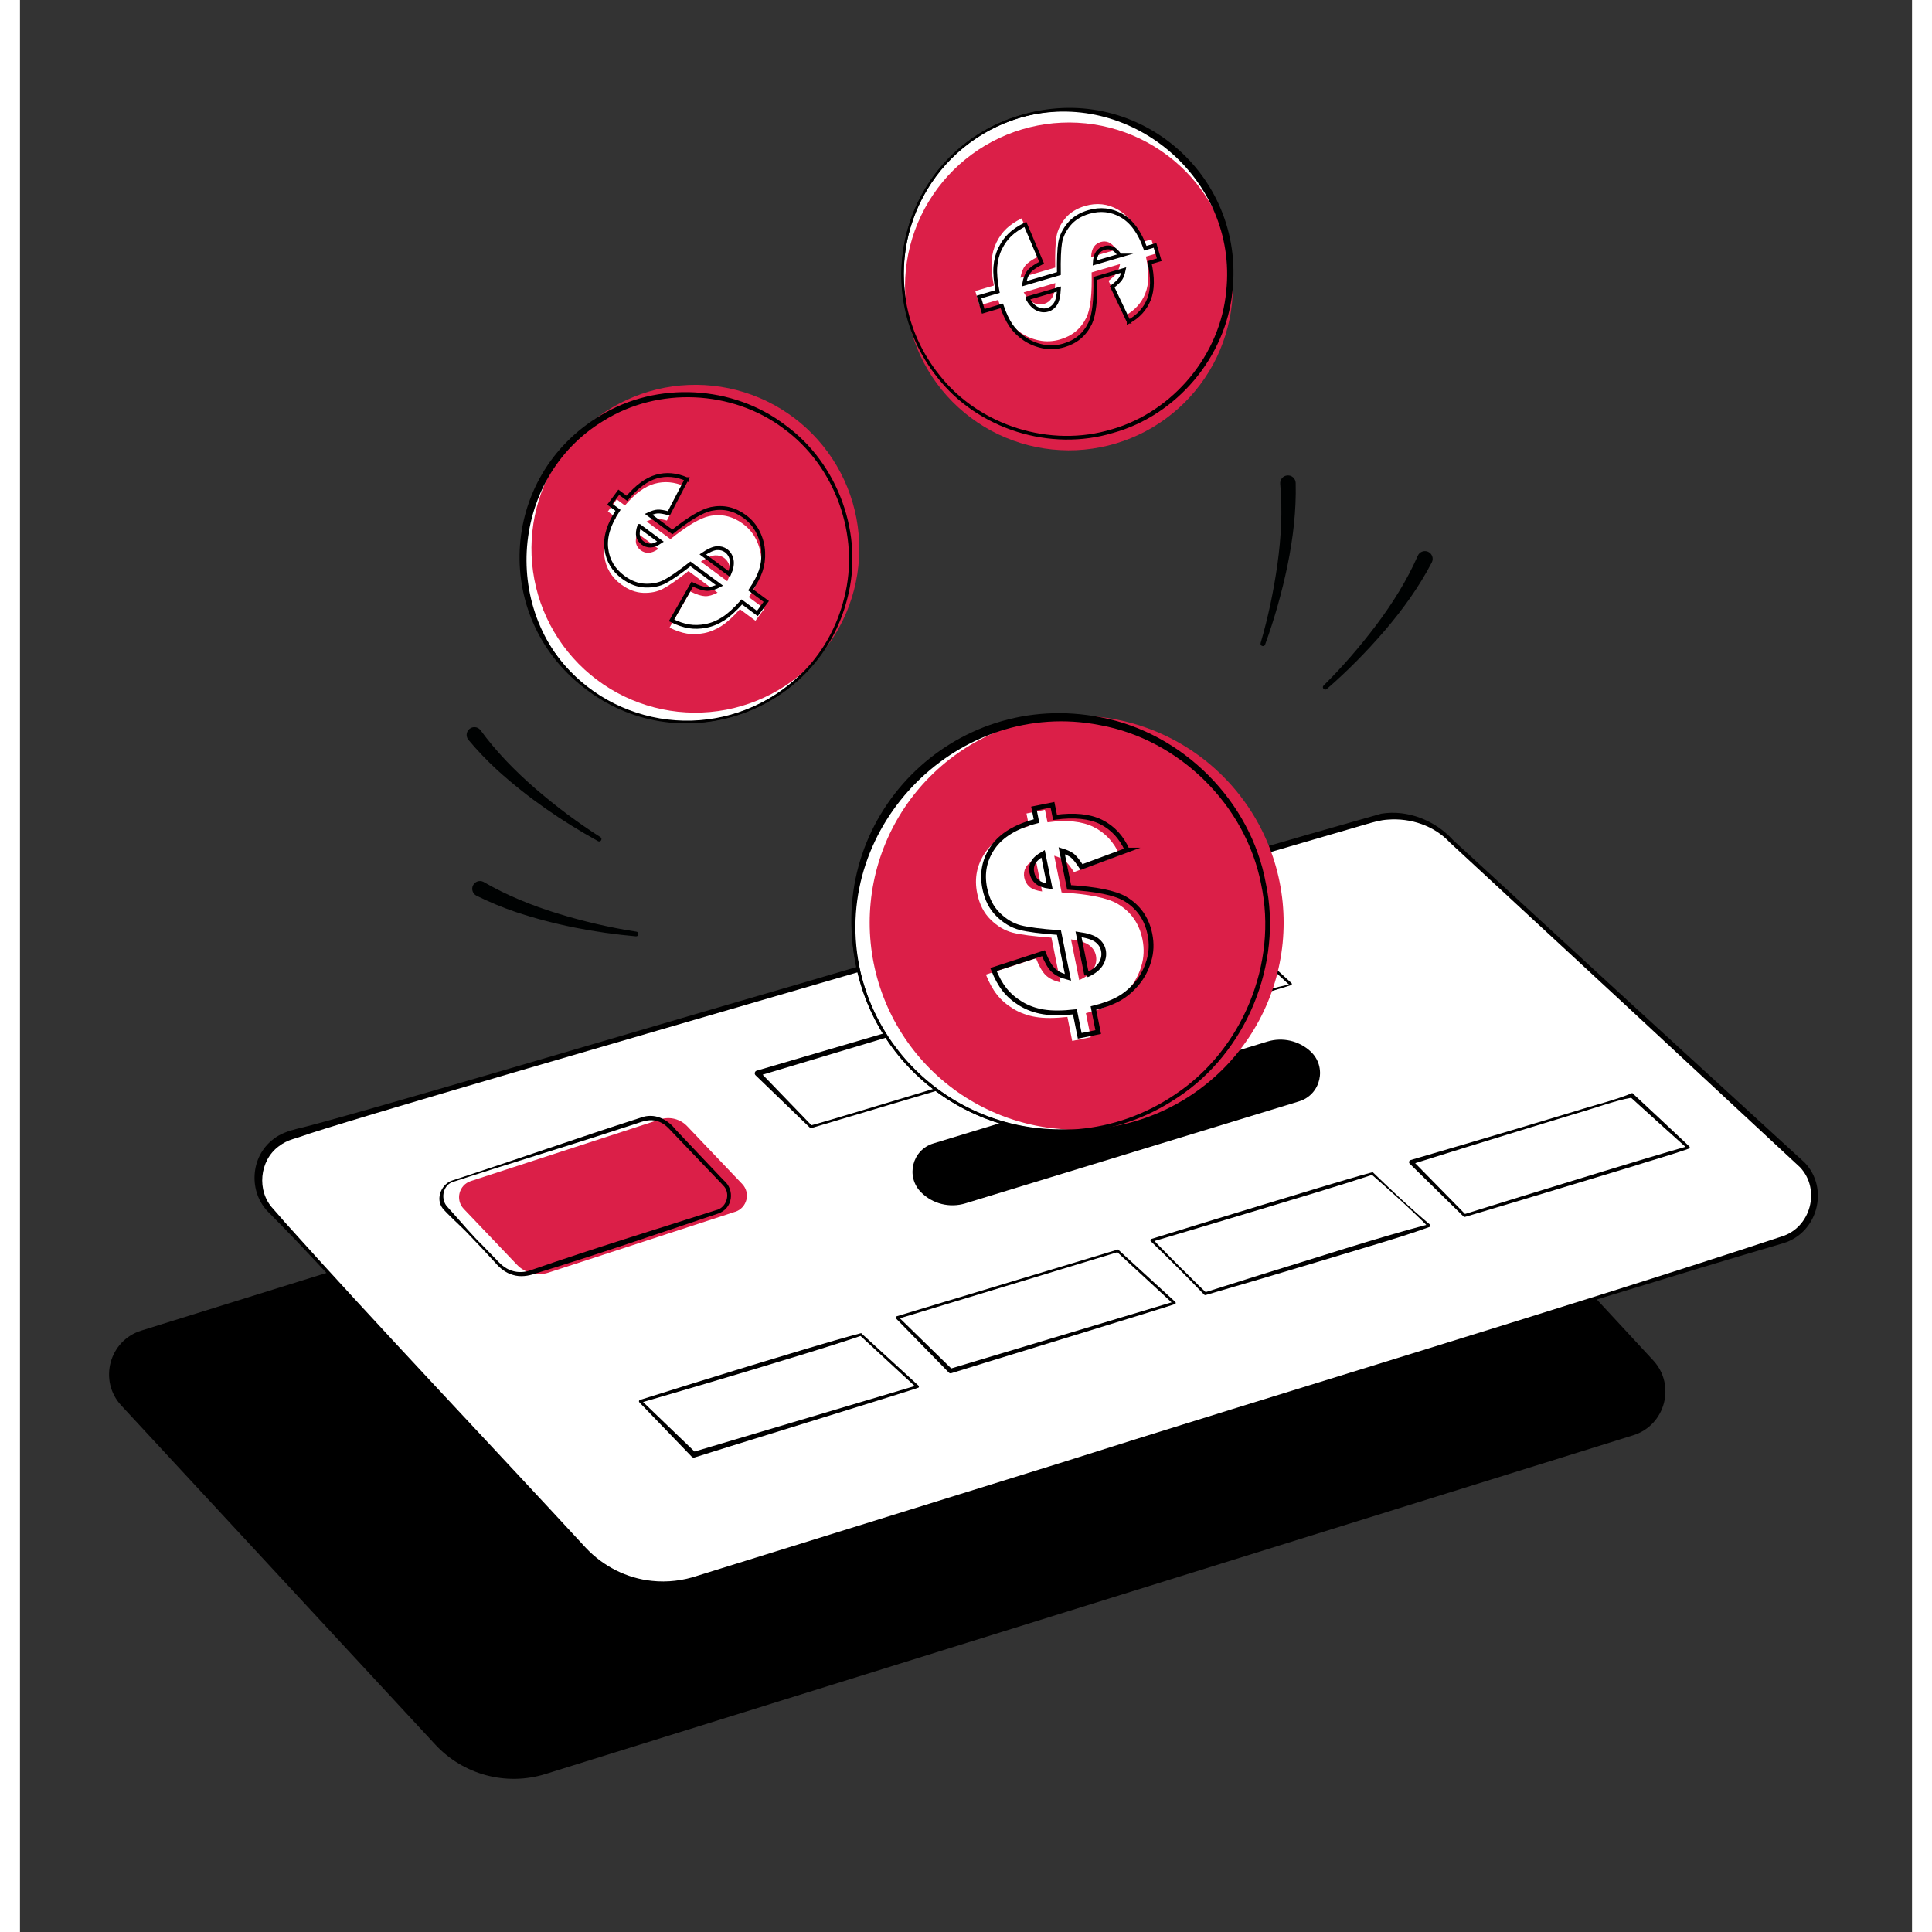 <svg xmlns="http://www.w3.org/2000/svg" xmlns:xlink="http://www.w3.org/1999/xlink" width="500" zoomAndPan="magnify" viewBox="0 0 375.12 383.04" height="500" preserveAspectRatio="xMidYMid meet" version="1.2"><rect x="0" y="0" width="375.12" height="383.04" fill="#333333" stroke="none"/><defs><clipPath id="3dc3d449b6"><path d="M 17.406 194 L 327 194 L 327 352.805 L 17.406 352.805 Z M 17.406 194 "/></clipPath><clipPath id="2f228c4db1"><path d="M 174 21.387 L 240 21.387 L 240 87 L 174 87 Z M 174 21.387 "/></clipPath><clipPath id="82f1e1782b"><path d="M 168 21.387 L 247 21.387 L 247 94 L 168 94 Z M 168 21.387 "/></clipPath><clipPath id="f436327bea"><path d="M 174 21.387 L 241 21.387 L 241 88 L 174 88 Z M 174 21.387 "/></clipPath></defs><g id="28dab43fa1"><g clip-rule="nonzero" clip-path="url(#3dc3d449b6)"><path style=" stroke:none;fill-rule:nonzero;fill:#000000;fill-opacity:1;" d="M 319.828 284.562 L 104.191 351.715 C 96.395 354.145 87.887 351.871 82.34 345.879 L 20.09 278.664 C 15.547 273.754 17.668 265.789 24.059 263.801 L 243.047 195.605 C 248.801 193.816 255.074 195.488 259.164 199.91 L 323.801 269.703 C 328.344 274.609 326.219 282.578 319.828 284.562 Z M 319.828 284.562 "/></g><path style=" stroke:none;fill-rule:nonzero;fill:#ffffff;fill-opacity:1;" d="M 349.414 245.82 L 133.777 312.969 C 125.977 315.402 117.469 313.129 111.922 307.133 L 49.672 239.918 C 45.129 235.012 47.254 227.043 53.641 225.059 L 267.703 162.5 C 273.457 160.707 279.73 162.379 283.82 166.805 L 353.383 230.957 C 357.926 235.867 355.805 243.832 349.414 245.82 Z M 349.414 245.82 "/><path style=" stroke:none;fill-rule:nonzero;fill:#000000;fill-opacity:1;" d="M 349.613 246.473 C 308.852 258.438 247.414 278.086 206.23 290.766 L 134.605 313.113 C 131.621 314.133 128.367 314.535 125.207 314.188 C 120.449 313.699 115.887 311.582 112.469 308.234 C 99.348 294.203 77.797 270.594 64.684 256.582 C 60.41 252.016 56.207 247.391 51.82 242.93 L 50.18 241.258 L 49.355 240.422 C 45.262 236.438 45.594 229.363 50.23 225.855 C 51.508 224.812 53.195 224.23 54.766 223.832 C 62.535 222.137 131.066 201.852 140.387 199.164 C 175.305 189.074 235.449 171 269.883 161.324 C 275.117 160.469 280.59 162.664 284.102 166.535 C 284 166.422 318.938 198.555 318.918 198.527 C 318.957 198.566 353.824 230.473 353.855 230.512 C 358.738 235.641 356.426 244.422 349.609 246.473 Z M 349.211 245.172 C 355.012 243.457 357.105 235.84 352.898 231.406 C 353.082 231.582 318.234 199.195 318.273 199.234 C 318.258 199.207 283.535 167.094 283.523 167.074 C 280.402 163.699 275.715 162.141 271.203 162.5 C 269.762 162.57 268.156 163.047 266.766 163.453 C 234.336 172.887 173.707 190.543 140.695 200.156 C 131.188 202.965 63.129 222.59 55.27 225.473 L 54.152 225.82 C 53.09 226.152 52.191 226.59 51.316 227.258 C 47.477 230.086 46.867 236.117 50.191 239.656 C 50.578 240.062 52.078 241.828 52.504 242.305 C 70.207 262.094 94.109 287.266 112.191 306.875 C 115.609 310.52 120.316 312.922 125.293 313.422 C 128.352 313.75 131.449 313.379 134.387 312.387 L 206.035 290.117 C 247.262 277.012 308.664 258.613 349.211 245.172 Z M 349.211 245.172 "/><path style=" stroke:none;fill-rule:nonzero;fill:#db1f48;fill-opacity:1;" d="M 141.812 240.238 L 104.758 252.316 C 102.555 253.031 100.133 252.422 98.531 250.746 L 87.98 239.668 C 86.277 237.883 87.027 234.93 89.371 234.164 L 126.922 221.93 C 128.816 221.309 130.902 221.836 132.285 223.285 L 143.195 234.746 C 144.898 236.531 144.148 239.484 141.805 240.25 L 141.805 240.238 Z M 141.812 240.238 "/><path style=" stroke:none;fill-rule:nonzero;fill:#000000;fill-opacity:1;" d="M 138.414 240.602 C 126.344 244.633 114.309 248.777 102.145 252.504 C 100.805 252.988 99.172 253.223 97.754 252.773 C 96.312 252.402 95.09 251.379 94.176 250.281 C 92.5 248.438 90.074 245.867 88.359 244.102 C 87.336 243.059 84.715 240.684 83.805 239.574 C 82.27 237.602 83.645 234.59 85.863 233.992 C 98.281 229.941 110.641 225.574 123.082 221.582 C 125.785 220.57 128.348 221.859 130.023 223.988 L 132.941 227.07 L 138.777 233.227 L 139.508 233.992 C 141.812 235.891 141.336 239.625 138.414 240.598 Z M 138.176 239.883 C 140.059 239.32 140.863 236.82 139.637 235.273 C 139.301 234.871 138.609 234.164 138.219 233.762 L 132.355 227.629 L 129.422 224.562 C 128.48 223.543 127.594 222.562 126.23 222.25 C 124.93 221.855 123.566 222.273 122.332 222.715 L 118.301 224.027 C 107.547 227.547 96.703 230.77 85.957 234.289 C 83.934 234.836 83.355 237.473 84.539 239.039 C 84.965 239.559 85.469 240.07 85.91 240.578 C 87.594 242.457 89.848 245.113 91.633 246.836 L 94.586 249.879 C 95.527 250.91 96.57 251.738 97.93 252.047 C 99.281 252.387 100.543 252.141 101.844 251.633 C 113.871 247.473 126.035 243.738 138.16 239.875 L 138.176 239.875 Z M 138.176 239.883 "/><path style=" stroke:none;fill-rule:nonzero;fill:#ffffff;fill-opacity:1;" d="M 166.719 264.594 L 177.949 274.926 L 133.586 288.422 L 123 277.832 Z M 166.719 264.594 "/><path style=" stroke:none;fill-rule:nonzero;fill:#000000;fill-opacity:1;" d="M 166.781 264.316 L 178.137 274.711 C 178.25 274.816 178.258 274.992 178.156 275.105 C 178.168 275.246 133.809 288.879 133.75 288.953 C 133.543 289.023 133.324 288.953 133.184 288.809 L 122.797 278.023 C 122.652 277.879 122.719 277.613 122.918 277.551 C 128.379 275.824 139.367 272.41 144.848 270.746 C 151.242 268.828 160.441 265.965 166.789 264.305 L 166.789 264.316 Z M 166.656 264.871 C 160.348 267.027 151.312 269.715 144.871 271.668 C 139.457 273.305 128.516 276.531 123.074 278.102 L 123.195 277.637 L 133.984 288.023 L 133.418 287.879 L 177.867 274.66 L 177.762 275.137 L 166.656 264.875 Z M 166.656 264.871 "/><path style=" stroke:none;fill-rule:nonzero;fill:#ffffff;fill-opacity:1;" d="M 217.637 248 L 228.863 258.324 L 184.504 271.82 L 173.914 261.23 Z M 217.637 248 "/><path style=" stroke:none;fill-rule:nonzero;fill:#000000;fill-opacity:1;" d="M 217.699 247.723 L 229.051 258.117 C 229.164 258.223 229.172 258.398 229.07 258.512 C 229.09 258.645 184.691 272.184 184.633 272.258 C 184.465 272.309 184.289 272.258 184.176 272.148 L 173.715 261.434 C 173.562 261.289 173.633 261.02 173.832 260.961 Z M 217.574 248.27 L 173.996 261.504 L 174.117 261.039 L 184.828 271.5 L 184.371 271.387 L 228.789 258.066 L 228.684 258.543 L 217.578 248.281 L 217.578 248.27 Z M 217.574 248.27 "/><path style=" stroke:none;fill-rule:nonzero;fill:#000000;fill-opacity:1;" d="M 255.859 208.445 C 259.188 211.504 257.93 217.023 253.609 218.348 L 187.43 238.582 C 184.328 239.527 180.953 238.688 178.66 236.395 C 175.555 233.289 176.875 227.984 181.078 226.703 L 247.324 206.496 C 250.316 205.586 253.559 206.328 255.859 208.438 Z M 255.859 208.445 "/><path style=" stroke:none;fill-rule:nonzero;fill:#ffffff;fill-opacity:1;" d="M 268.129 232.668 L 279.359 242.992 L 234.992 256.488 L 224.402 245.902 Z M 268.129 232.668 "/><path style=" stroke:none;fill-rule:nonzero;fill:#000000;fill-opacity:1;" d="M 268.191 232.391 C 271.895 235.965 275.602 239.484 279.547 242.785 C 279.715 242.922 279.652 243.211 279.441 243.262 C 275.801 244.582 272.105 245.719 268.406 246.832 C 262.875 248.508 251.742 251.852 246.199 253.496 L 235.07 256.758 C 234.973 256.789 234.859 256.758 234.789 256.688 C 231.395 253.141 227.746 249.5 224.203 246.102 C 224.051 245.965 224.113 245.68 224.32 245.629 C 229.789 243.934 240.77 240.559 246.25 238.906 C 252.672 236.984 261.832 234.113 268.188 232.391 Z M 268.066 232.938 C 261.758 235.023 252.711 237.715 246.281 239.656 C 240.867 241.301 229.918 244.566 224.492 246.172 L 224.609 245.707 C 226.324 247.523 228.098 249.273 229.844 251.059 C 231.461 252.586 233.582 254.816 235.199 256.293 L 234.914 256.223 L 245.973 252.738 C 256.285 249.613 268.902 245.43 279.281 242.727 L 279.176 243.203 C 275.637 239.629 271.855 236.25 268.074 232.945 L 268.066 232.945 Z M 268.066 232.938 "/><path style=" stroke:none;fill-rule:nonzero;fill:#ffffff;fill-opacity:1;" d="M 240.656 184.77 L 251.887 195.098 L 156.812 223.387 L 146.223 212.801 Z M 240.656 184.77 "/><path style=" stroke:none;fill-rule:nonzero;fill:#000000;fill-opacity:1;" d="M 240.723 184.5 L 252.074 194.891 C 252.188 194.996 252.195 195.176 252.094 195.285 C 252.145 195.414 156.926 223.586 156.895 223.652 C 156.793 223.684 156.684 223.652 156.617 223.582 L 145.84 213.184 C 145.539 212.906 145.672 212.367 146.074 212.266 L 240.727 184.492 L 240.723 184.492 Z M 240.594 185.043 L 146.379 213.328 L 146.613 212.41 L 157.012 223.188 L 156.734 223.117 C 156.828 223.457 252.84 193.754 251.703 195.305 L 240.602 185.043 Z M 240.594 185.043 "/><path style=" stroke:none;fill-rule:nonzero;fill:#ffffff;fill-opacity:1;" d="M 319.547 217.172 L 330.777 227.496 L 286.406 240.992 L 275.82 230.406 Z M 319.547 217.172 "/><path style=" stroke:none;fill-rule:nonzero;fill:#000000;fill-opacity:1;" d="M 319.652 216.695 C 323.461 220.219 327.238 223.766 330.965 227.289 C 331.078 227.395 331.082 227.578 330.977 227.691 C 327.309 228.996 323.512 230.035 319.797 231.234 C 314.262 232.906 303.141 236.281 297.605 237.945 L 286.496 241.262 C 286.395 241.293 286.289 241.262 286.215 241.195 L 275.523 230.707 C 275.301 230.492 275.398 230.078 275.699 229.996 C 281.191 228.402 292.203 225.145 297.676 223.512 L 308.641 220.219 C 311.945 219.145 316.426 218.082 319.652 216.699 Z M 319.434 217.645 C 316.379 218.152 311.68 219.879 308.59 220.742 L 297.691 224.066 C 292.27 225.73 281.355 229.109 275.945 230.82 L 276.121 230.109 L 286.609 240.797 L 286.328 240.73 L 297.398 237.297 C 307.703 234.156 320.383 230.184 330.688 227.23 L 330.582 227.711 C 326.824 224.348 323.117 221.004 319.434 217.648 Z M 319.434 217.645 "/><path style="fill-rule:nonzero;fill:#ffffff;fill-opacity:1;stroke-width:0.93;stroke-linecap:butt;stroke-linejoin:miter;stroke:#000000;stroke-opacity:1;stroke-miterlimit:10;" d="M 365.53 257.628 C 365.53 259.767 365.424 261.906 365.213 264.032 C 365.008 266.158 364.691 268.271 364.274 270.373 C 363.858 272.468 363.336 274.544 362.72 276.589 C 362.099 278.635 361.377 280.649 360.557 282.626 C 359.742 284.596 358.829 286.53 357.815 288.42 C 356.808 290.303 355.714 292.137 354.52 293.915 C 353.333 295.693 352.065 297.409 350.703 299.063 C 349.348 300.716 347.912 302.302 346.401 303.812 C 344.891 305.323 343.305 306.759 341.652 308.114 C 339.998 309.469 338.282 310.744 336.504 311.931 C 334.726 313.119 332.893 314.219 331.009 315.226 C 329.119 316.239 327.192 317.147 325.215 317.968 C 323.238 318.788 321.224 319.509 319.179 320.125 C 317.133 320.746 315.057 321.269 312.962 321.685 C 310.861 322.102 308.753 322.419 306.621 322.624 C 304.495 322.835 302.356 322.941 300.218 322.941 C 298.079 322.941 295.947 322.835 293.821 322.624 C 291.688 322.419 289.575 322.102 287.48 321.685 C 285.378 321.269 283.308 320.746 281.263 320.125 C 279.218 319.509 277.203 318.788 275.227 317.968 C 273.25 317.147 271.322 316.239 269.433 315.226 C 267.549 314.219 265.715 313.119 263.937 311.931 C 262.159 310.744 260.443 309.469 258.79 308.114 C 257.136 306.759 255.551 305.323 254.04 303.812 C 252.529 302.302 251.093 300.716 249.732 299.063 C 248.377 297.409 247.102 295.693 245.915 293.915 C 244.727 292.137 243.627 290.303 242.62 288.42 C 241.613 286.53 240.699 284.596 239.878 282.626 C 239.064 280.649 238.343 278.635 237.721 276.589 C 237.1 274.544 236.584 272.468 236.167 270.373 C 235.751 268.271 235.434 266.158 235.222 264.032 C 235.017 261.906 234.911 259.767 234.911 257.628 C 234.911 255.49 235.017 253.358 235.222 251.231 C 235.434 249.099 235.751 246.985 236.167 244.89 C 236.584 242.789 237.1 240.719 237.721 238.674 C 238.343 236.622 239.064 234.614 239.878 232.637 C 240.699 230.66 241.613 228.727 242.62 226.843 C 243.627 224.96 244.727 223.126 245.915 221.348 C 247.102 219.57 248.377 217.854 249.732 216.2 C 251.093 214.547 252.529 212.962 254.04 211.451 C 255.551 209.934 257.136 208.504 258.79 207.143 C 260.443 205.787 262.159 204.513 263.937 203.326 C 265.715 202.138 267.549 201.038 269.433 200.031 C 271.322 199.024 273.25 198.11 275.227 197.289 C 277.203 196.475 279.218 195.754 281.263 195.132 C 283.308 194.51 285.378 193.994 287.48 193.578 C 289.575 193.155 291.688 192.844 293.821 192.633 C 295.947 192.428 298.079 192.322 300.218 192.322 C 302.356 192.322 304.495 192.428 306.621 192.633 C 308.753 192.844 310.861 193.155 312.962 193.578 C 315.057 193.994 317.133 194.51 319.179 195.132 C 321.224 195.754 323.238 196.475 325.215 197.289 C 327.192 198.11 329.119 199.024 331.009 200.031 C 332.893 201.038 334.726 202.138 336.504 203.326 C 338.282 204.513 339.998 205.787 341.652 207.143 C 343.305 208.504 344.891 209.934 346.401 211.451 C 347.912 212.962 349.348 214.547 350.703 216.2 C 352.065 217.854 353.333 219.57 354.52 221.348 C 355.714 223.126 356.808 224.96 357.815 226.843 C 358.829 228.727 359.742 230.66 360.557 232.637 C 361.377 234.614 362.099 236.622 362.72 238.674 C 363.336 240.719 363.858 242.789 364.274 244.89 C 364.691 246.985 365.008 249.099 365.213 251.231 C 365.424 253.358 365.53 255.49 365.53 257.628 Z M 365.53 257.628 " transform="matrix(0.628,0,0,0.628,17.663,21.385)"/><path style=" stroke:none;fill-rule:nonzero;fill:#db1f48;fill-opacity:1;" d="M 250.535 182.926 C 250.535 184.27 250.469 185.613 250.34 186.949 C 250.207 188.289 250.008 189.613 249.746 190.934 C 249.484 192.25 249.16 193.555 248.77 194.84 C 248.379 196.125 247.926 197.391 247.41 198.633 C 246.898 199.875 246.324 201.086 245.691 202.273 C 245.055 203.457 244.367 204.609 243.621 205.727 C 242.871 206.844 242.074 207.922 241.219 208.961 C 240.367 210 239.465 210.996 238.516 211.945 C 237.566 212.895 236.57 213.797 235.531 214.648 C 234.492 215.504 233.414 216.301 232.297 217.047 C 231.18 217.797 230.027 218.484 228.844 219.117 C 227.656 219.754 226.445 220.328 225.203 220.84 C 223.961 221.355 222.695 221.809 221.41 222.199 C 220.125 222.586 218.824 222.914 217.504 223.176 C 216.188 223.438 214.859 223.637 213.52 223.766 C 212.184 223.898 210.844 223.965 209.5 223.965 C 208.152 223.965 206.812 223.898 205.477 223.766 C 204.137 223.637 202.809 223.438 201.492 223.176 C 200.176 222.914 198.871 222.586 197.586 222.199 C 196.301 221.809 195.035 221.355 193.793 220.84 C 192.551 220.328 191.34 219.754 190.152 219.117 C 188.969 218.484 187.816 217.797 186.699 217.047 C 185.582 216.301 184.504 215.504 183.465 214.648 C 182.426 213.797 181.43 212.895 180.48 211.945 C 179.531 210.996 178.629 210 177.777 208.961 C 176.922 207.922 176.125 206.844 175.375 205.727 C 174.629 204.609 173.941 203.457 173.305 202.273 C 172.672 201.086 172.098 199.875 171.586 198.633 C 171.07 197.391 170.617 196.125 170.227 194.84 C 169.836 193.555 169.512 192.25 169.25 190.934 C 168.988 189.613 168.789 188.289 168.66 186.949 C 168.527 185.613 168.461 184.27 168.461 182.926 C 168.461 181.582 168.527 180.242 168.66 178.906 C 168.789 177.566 168.988 176.238 169.25 174.922 C 169.512 173.602 169.836 172.301 170.227 171.016 C 170.617 169.73 171.07 168.465 171.586 167.223 C 172.098 165.98 172.672 164.77 173.305 163.582 C 173.941 162.398 174.629 161.246 175.375 160.129 C 176.125 159.012 176.922 157.934 177.777 156.895 C 178.629 155.855 179.531 154.859 180.48 153.91 C 181.43 152.961 182.426 152.059 183.465 151.203 C 184.504 150.352 185.582 149.551 186.699 148.805 C 187.816 148.059 188.969 147.367 190.152 146.734 C 191.34 146.102 192.551 145.527 193.793 145.012 C 195.035 144.5 196.301 144.047 197.586 143.656 C 198.871 143.266 200.176 142.941 201.492 142.68 C 202.809 142.418 204.137 142.219 205.477 142.086 C 206.812 141.957 208.152 141.891 209.5 141.891 C 210.844 141.891 212.184 141.957 213.52 142.086 C 214.859 142.219 216.188 142.418 217.504 142.68 C 218.824 142.941 220.125 143.266 221.41 143.656 C 222.695 144.047 223.961 144.5 225.203 145.012 C 226.445 145.527 227.656 146.102 228.844 146.734 C 230.027 147.367 231.18 148.059 232.297 148.805 C 233.414 149.551 234.492 150.352 235.531 151.203 C 236.57 152.059 237.566 152.961 238.516 153.91 C 239.465 154.859 240.367 155.855 241.219 156.895 C 242.074 157.934 242.871 159.012 243.621 160.129 C 244.367 161.246 245.055 162.398 245.691 163.582 C 246.324 164.77 246.898 165.98 247.41 167.223 C 247.926 168.465 248.379 169.73 248.77 171.016 C 249.16 172.301 249.484 173.602 249.746 174.922 C 250.008 176.238 250.207 177.566 250.34 178.906 C 250.469 180.242 250.535 181.582 250.535 182.926 Z M 250.535 182.926 "/><path style=" stroke:none;fill-rule:nonzero;fill:#000000;fill-opacity:1;" d="M 247 175.078 C 250.398 191.145 243.152 208.695 229.398 217.668 C 204.992 233.98 171.609 220.164 165.785 191.422 C 159.496 162.098 185.012 136.367 214.367 142.234 C 230.574 145.348 244.027 158.848 247 175.078 Z M 246.066 175.27 C 242.988 159.551 229.812 146.59 214.066 143.758 C 186.273 138.316 161.027 163.523 166.348 191.309 C 171.98 219.754 204.969 233.238 228.957 217.023 C 242.367 208.148 249.441 190.996 246.062 175.27 Z M 246.066 175.27 "/><path style=" stroke:none;fill-rule:nonzero;fill:#ffffff;fill-opacity:1;" d="M 218.031 169.531 L 208.969 172.898 C 208.262 171.805 207.668 171.062 207.203 170.676 C 206.734 170.293 206.016 169.953 205.051 169.656 L 206.512 176.934 C 211.887 177.266 215.582 178.012 217.59 179.184 C 220.262 180.758 221.914 183.102 222.543 186.227 C 222.914 188.055 222.844 189.812 222.336 191.504 C 221.828 193.195 221.047 194.676 219.984 195.961 C 218.922 197.234 217.73 198.254 216.398 199 C 215.066 199.75 213.375 200.371 211.332 200.871 L 212.289 205.629 L 208.617 206.371 L 207.664 201.613 C 205.156 201.891 203.078 201.898 201.426 201.629 C 199.77 201.355 198.289 200.824 196.969 200.023 C 195.648 199.227 194.57 198.297 193.727 197.234 C 192.883 196.172 192.145 194.836 191.504 193.219 L 201.426 189.988 C 202.059 191.594 202.707 192.703 203.367 193.34 C 204.023 193.973 205 194.457 206.289 194.789 L 204.496 185.898 C 200.922 185.641 198.352 185.309 196.801 184.906 C 195.242 184.504 193.797 183.648 192.449 182.336 C 191.105 181.031 190.215 179.281 189.773 177.102 C 189.172 174.117 189.719 171.41 191.402 168.984 C 193.086 166.559 195.969 164.824 200.047 163.773 L 199.547 161.285 L 203.215 160.547 L 203.719 163.035 C 207.52 162.512 210.574 162.828 212.867 163.965 C 215.164 165.105 216.883 166.961 218.023 169.52 L 218.023 169.531 Z M 201.348 170.273 C 200.348 170.844 199.691 171.43 199.375 172.039 C 199.062 172.648 198.973 173.301 199.117 174.012 C 199.27 174.754 199.609 175.355 200.141 175.812 C 200.676 176.281 201.512 176.586 202.648 176.738 Z M 210.008 194.312 C 211.371 193.711 212.309 192.969 212.82 192.109 C 213.336 191.242 213.5 190.355 213.32 189.449 C 213.16 188.656 212.734 187.984 212.035 187.438 C 211.344 186.887 210.125 186.488 208.379 186.246 L 210.008 194.32 Z M 210.008 194.312 "/><path style="fill:none;stroke-width:1.51;stroke-linecap:butt;stroke-linejoin:miter;stroke:#000000;stroke-opacity:1;stroke-miterlimit:10;" d="M 321.423 234.322 L 307 239.681 C 305.869 237.94 304.93 236.759 304.19 236.137 C 303.438 235.528 302.3 234.987 300.758 234.521 L 303.09 246.103 C 311.638 246.631 317.519 247.831 320.72 249.677 C 324.972 252.189 327.602 255.919 328.603 260.892 C 329.187 263.802 329.082 266.599 328.267 269.291 C 327.459 271.983 326.222 274.339 324.531 276.378 C 322.84 278.411 320.938 280.027 318.818 281.221 C 316.698 282.408 314.012 283.403 310.761 284.199 L 312.278 291.77 L 306.441 292.952 L 304.917 285.38 C 300.933 285.821 297.619 285.827 294.989 285.398 C 292.36 284.969 289.997 284.118 287.902 282.85 C 285.801 281.581 284.079 280.102 282.743 278.411 C 281.4 276.72 280.219 274.588 279.199 272.02 L 294.989 266.879 C 296.003 269.428 297.028 271.199 298.079 272.213 C 299.13 273.22 300.678 273.991 302.729 274.519 L 299.882 260.37 C 294.187 259.96 290.103 259.431 287.629 258.791 C 285.148 258.151 282.848 256.789 280.71 254.7 C 278.571 252.618 277.147 249.839 276.451 246.37 C 275.488 241.62 276.358 237.312 279.037 233.452 C 281.723 229.591 286.311 226.831 292.801 225.159 L 291.999 221.199 L 297.843 220.017 L 298.639 223.978 C 304.687 223.151 309.549 223.648 313.198 225.457 C 316.86 227.279 319.589 230.232 321.41 234.297 L 321.41 234.322 Z M 294.871 235.491 C 293.28 236.398 292.229 237.331 291.732 238.301 C 291.228 239.271 291.092 240.309 291.322 241.44 C 291.558 242.621 292.099 243.579 292.95 244.312 C 293.802 245.052 295.132 245.537 296.941 245.779 Z M 308.647 273.748 C 310.817 272.791 312.309 271.61 313.13 270.242 C 313.95 268.862 314.211 267.451 313.919 266.009 C 313.671 264.753 312.993 263.677 311.88 262.807 C 310.767 261.93 308.84 261.303 306.061 260.911 L 308.647 273.761 Z M 308.647 273.748 " transform="matrix(0.628,0,0,0.628,17.663,21.385)"/><path style="fill-rule:nonzero;fill:#ffffff;fill-opacity:1;stroke-width:0.73;stroke-linecap:butt;stroke-linejoin:miter;stroke:#000000;stroke-opacity:1;stroke-miterlimit:10;" d="M 234.001 142.163 C 233.997 143.854 233.919 145.544 233.753 147.231 C 233.582 148.917 233.336 150.59 233.004 152.247 C 232.677 153.911 232.265 155.554 231.772 157.176 C 231.278 158.797 230.712 160.386 230.065 161.954 C 229.418 163.516 228.691 165.044 227.89 166.539 C 227.096 168.034 226.222 169.484 225.281 170.894 C 224.34 172.304 223.332 173.663 222.263 174.97 C 221.188 176.277 220.052 177.533 218.849 178.731 C 217.653 179.929 216.402 181.063 215.091 182.14 C 213.78 183.216 212.421 184.223 211.014 185.166 C 209.607 186.103 208.152 186.977 206.662 187.775 C 205.166 188.573 203.635 189.295 202.074 189.942 C 200.508 190.588 198.912 191.159 197.294 191.655 C 195.675 192.145 194.028 192.553 192.371 192.886 C 190.707 193.219 189.034 193.464 187.35 193.629 C 185.666 193.799 183.972 193.883 182.281 193.879 C 180.589 193.882 178.894 193.797 177.213 193.632 C 175.526 193.466 173.854 193.215 172.19 192.888 C 170.526 192.556 168.89 192.143 167.268 191.65 C 165.646 191.163 164.051 190.59 162.49 189.943 C 160.922 189.296 159.393 188.569 157.898 187.775 C 156.403 186.974 154.953 186.107 153.543 185.166 C 152.139 184.225 150.78 183.216 149.467 182.141 C 148.16 181.066 146.904 179.93 145.706 178.734 C 144.509 177.531 143.374 176.281 142.298 174.969 C 141.227 173.665 140.22 172.305 139.277 170.892 C 138.334 169.485 137.466 168.037 136.668 166.541 C 135.871 165.044 135.142 163.519 134.496 161.952 C 133.849 160.386 133.278 158.796 132.788 157.172 C 132.292 155.554 131.884 153.913 131.551 152.249 C 131.225 150.586 130.973 148.912 130.808 147.228 C 130.644 145.545 130.561 143.857 130.558 142.159 C 130.562 140.468 130.64 138.778 130.812 137.091 C 130.977 135.404 131.223 133.732 131.555 132.068 C 131.881 130.411 132.294 128.768 132.787 127.146 C 133.28 125.524 133.847 123.936 134.494 122.368 C 135.148 120.8 135.868 119.272 136.669 117.777 C 137.463 116.288 138.337 114.832 139.278 113.428 C 140.219 112.017 141.227 110.659 142.302 109.352 C 143.377 108.038 144.513 106.789 145.71 105.591 C 146.906 104.393 148.157 103.252 149.468 102.182 C 150.779 101.106 152.138 100.099 153.545 99.155 C 154.952 98.218 156.407 97.345 157.897 96.547 C 159.393 95.749 160.924 95.027 162.485 94.374 C 164.051 93.727 165.647 93.156 167.265 92.666 C 168.89 92.177 170.531 91.763 172.188 91.436 C 173.851 91.103 175.525 90.857 177.209 90.687 C 178.899 90.522 180.587 90.439 182.278 90.443 C 183.976 90.44 185.665 90.525 187.352 90.69 C 189.033 90.855 190.711 91.101 192.369 91.434 C 194.033 91.766 195.676 92.173 197.291 92.666 C 198.913 93.159 200.508 93.732 202.069 94.379 C 203.637 95.026 205.166 95.746 206.661 96.547 C 208.156 97.347 209.605 98.215 211.016 99.156 C 212.42 100.097 213.779 101.105 215.092 102.181 C 216.399 103.256 217.655 104.391 218.853 105.588 C 220.051 106.784 221.185 108.041 222.261 109.346 C 223.332 110.657 224.345 112.016 225.282 113.423 C 226.225 114.836 227.093 116.285 227.89 117.781 C 228.695 119.271 229.417 120.803 230.063 122.369 C 230.71 123.93 231.281 125.525 231.771 127.143 C 232.266 128.768 232.675 130.409 233.008 132.072 C 233.334 133.73 233.586 135.403 233.75 137.093 C 233.915 138.777 233.998 140.465 234.001 142.163 Z M 234.001 142.163 " transform="matrix(0.628,-0.018,0.018,0.628,15.213,24.621)"/><path style=" stroke:none;fill-rule:nonzero;fill:#db1f48;fill-opacity:1;" d="M 134.168 76.297 C 135.234 76.305 136.297 76.367 137.355 76.48 C 138.414 76.59 139.461 76.758 140.504 76.973 C 141.547 77.188 142.574 77.457 143.59 77.773 C 144.609 78.09 145.605 78.457 146.586 78.871 C 147.566 79.285 148.523 79.75 149.457 80.258 C 150.391 80.77 151.301 81.32 152.18 81.922 C 153.059 82.52 153.906 83.16 154.727 83.84 C 155.543 84.523 156.324 85.242 157.07 86.004 C 157.816 86.762 158.523 87.555 159.191 88.383 C 159.863 89.211 160.488 90.07 161.07 90.961 C 161.656 91.852 162.195 92.766 162.688 93.711 C 163.184 94.652 163.629 95.617 164.027 96.602 C 164.43 97.59 164.777 98.594 165.078 99.613 C 165.379 100.637 165.629 101.668 165.828 102.715 C 166.027 103.762 166.176 104.812 166.27 105.871 C 166.367 106.934 166.41 107.996 166.398 109.059 C 166.391 110.125 166.332 111.184 166.219 112.242 C 166.105 113.301 165.941 114.352 165.723 115.395 C 165.508 116.438 165.242 117.465 164.922 118.48 C 164.605 119.496 164.238 120.496 163.824 121.477 C 163.41 122.457 162.945 123.414 162.438 124.348 C 161.93 125.281 161.375 126.188 160.777 127.07 C 160.176 127.949 159.535 128.797 158.855 129.613 C 158.172 130.434 157.453 131.215 156.695 131.961 C 155.934 132.707 155.141 133.414 154.312 134.082 C 153.484 134.75 152.625 135.379 151.734 135.961 C 150.848 136.547 149.93 137.086 148.988 137.578 C 148.043 138.074 147.078 138.52 146.094 138.918 C 145.105 139.316 144.102 139.668 143.082 139.969 C 142.059 140.27 141.027 140.52 139.98 140.719 C 138.938 140.918 137.883 141.062 136.824 141.16 C 135.762 141.254 134.699 141.301 133.637 141.289 C 132.574 141.281 131.512 141.219 130.453 141.109 C 129.395 140.996 128.344 140.828 127.301 140.613 C 126.258 140.398 125.23 140.129 124.215 139.812 C 123.199 139.496 122.199 139.129 121.223 138.715 C 120.242 138.301 119.285 137.836 118.348 137.328 C 117.414 136.816 116.508 136.266 115.629 135.664 C 114.746 135.066 113.898 134.426 113.082 133.746 C 112.266 133.062 111.48 132.344 110.734 131.582 C 109.988 130.824 109.281 130.031 108.613 129.203 C 107.945 128.375 107.32 127.516 106.734 126.625 C 106.152 125.734 105.613 124.82 105.117 123.879 C 104.625 122.934 104.176 121.969 103.777 120.984 C 103.379 119.996 103.027 118.992 102.727 117.973 C 102.426 116.949 102.176 115.918 101.98 114.871 C 101.781 113.824 101.633 112.773 101.535 111.715 C 101.441 110.652 101.398 109.59 101.406 108.527 C 101.414 107.461 101.477 106.402 101.59 105.344 C 101.703 104.285 101.867 103.234 102.082 102.191 C 102.297 101.148 102.566 100.121 102.883 99.105 C 103.199 98.09 103.566 97.09 103.98 96.109 C 104.398 95.129 104.859 94.172 105.367 93.238 C 105.879 92.305 106.434 91.398 107.031 90.516 C 107.629 89.637 108.27 88.789 108.953 87.973 C 109.633 87.152 110.355 86.371 111.113 85.625 C 111.871 84.879 112.664 84.172 113.492 83.504 C 114.32 82.836 115.18 82.207 116.07 81.625 C 116.961 81.039 117.875 80.5 118.82 80.008 C 119.762 79.512 120.727 79.066 121.715 78.668 C 122.699 78.27 123.703 77.918 124.727 77.617 C 125.746 77.316 126.777 77.066 127.824 76.867 C 128.871 76.668 129.922 76.523 130.984 76.426 C 132.043 76.332 133.105 76.289 134.168 76.297 Z M 134.168 76.297 "/><path style=" stroke:none;fill-rule:nonzero;fill:#000000;fill-opacity:1;" d="M 151.758 84.297 C 162.277 91.941 167.359 106.082 164.031 118.66 C 158.352 141.211 131.426 150.805 112.727 137.027 C 93.469 123.129 94.781 94.48 115.152 82.336 C 126.324 75.547 141.387 76.352 151.758 84.297 Z M 151.309 84.898 C 141.145 77.312 126.531 76.68 115.773 83.383 C 96.551 94.953 95.121 123.145 112.988 136.656 C 131.414 150.367 157.938 140.785 163.422 118.508 C 166.594 106.176 161.629 92.355 151.301 84.898 Z M 151.309 84.898 "/><path style=" stroke:none;fill-rule:nonzero;fill:#ffffff;fill-opacity:1;" d="M 131.789 96.418 L 128.258 103.203 C 127.262 102.934 126.52 102.812 126.039 102.84 C 125.559 102.863 124.961 103.047 124.23 103.383 L 128.957 106.883 C 132.285 104.227 134.855 102.707 136.66 102.324 C 139.066 101.828 141.285 102.336 143.309 103.832 C 144.496 104.711 145.387 105.777 145.992 107.043 C 146.594 108.305 146.922 109.594 146.977 110.906 C 147.035 112.219 146.871 113.449 146.48 114.602 C 146.098 115.75 145.434 117.012 144.496 118.391 L 147.582 120.676 L 145.816 123.066 L 142.73 120.777 C 141.402 122.273 140.184 123.379 139.074 124.102 C 137.961 124.816 136.805 125.297 135.605 125.527 C 134.402 125.762 133.273 125.785 132.219 125.609 C 131.16 125.434 130.012 125.039 128.781 124.43 L 132.895 117.258 C 134.121 117.863 135.094 118.168 135.816 118.195 C 136.539 118.219 137.371 117.988 138.305 117.496 L 132.539 113.223 C 130.301 114.973 128.617 116.141 127.484 116.73 C 126.363 117.32 125.055 117.586 123.566 117.535 C 122.082 117.477 120.629 116.934 119.211 115.883 C 117.27 114.449 116.152 112.57 115.855 110.254 C 115.555 107.934 116.328 105.383 118.168 102.598 L 116.555 101.406 L 118.32 99.016 L 119.934 100.219 C 121.895 97.895 123.848 96.453 125.801 95.906 C 127.758 95.359 129.754 95.531 131.785 96.43 L 131.785 96.418 Z M 122.383 105.711 C 122.094 106.578 122.027 107.273 122.164 107.797 C 122.301 108.316 122.598 108.75 123.062 109.09 C 123.547 109.449 124.066 109.617 124.629 109.605 C 125.188 109.594 125.84 109.328 126.594 108.82 L 122.395 105.711 Z M 140.234 115.234 C 140.711 114.156 140.871 113.223 140.719 112.445 C 140.562 111.668 140.191 111.059 139.602 110.617 C 139.086 110.238 138.48 110.07 137.777 110.113 C 137.074 110.156 136.152 110.574 134.996 111.359 Z M 140.234 115.234 "/><path style="fill:none;stroke-width:1.2;stroke-linecap:butt;stroke-linejoin:miter;stroke:#000000;stroke-opacity:1;stroke-miterlimit:10;" d="M 182.349 117.212 L 176.729 128.011 C 175.138 127.582 173.963 127.389 173.198 127.432 C 172.427 127.47 171.482 127.762 170.32 128.303 L 177.842 133.873 C 183.139 129.639 187.229 127.221 190.101 126.612 C 193.931 125.822 197.462 126.63 200.682 129.011 C 202.572 130.41 203.99 132.107 204.953 134.122 C 205.91 136.129 206.433 138.181 206.52 140.27 C 206.613 142.359 206.352 144.323 205.73 146.151 C 205.121 147.979 204.058 149.993 202.572 152.181 L 207.477 155.818 L 204.667 159.622 L 199.762 155.979 C 197.648 158.36 195.709 160.12 193.937 161.27 C 192.172 162.407 190.331 163.172 188.423 163.539 C 186.508 163.912 184.712 163.949 183.033 163.669 C 181.348 163.39 179.521 162.762 177.562 161.792 L 184.109 150.378 C 186.061 151.342 187.609 151.833 188.759 151.87 C 189.909 151.907 191.233 151.541 192.719 150.757 L 183.543 143.963 C 179.981 146.741 177.301 148.6 175.498 149.539 C 173.708 150.478 171.632 150.9 169.263 150.82 C 166.888 150.732 164.588 149.862 162.331 148.19 C 159.242 145.908 157.458 142.918 156.991 139.232 C 156.513 135.539 157.737 131.479 160.672 127.047 L 158.098 125.151 L 160.908 121.359 L 163.482 123.261 C 166.602 119.562 169.711 117.268 172.819 116.398 C 175.927 115.527 179.11 115.801 182.343 117.231 L 182.343 117.212 Z M 167.379 131.989 C 166.919 133.369 166.808 134.482 167.031 135.309 C 167.249 136.142 167.721 136.832 168.461 137.373 C 169.232 137.939 170.059 138.212 170.948 138.187 C 171.843 138.169 172.881 137.752 174.081 136.938 L 167.398 131.989 Z M 195.79 147.152 C 196.548 145.43 196.803 143.95 196.561 142.713 C 196.312 141.47 195.721 140.5 194.783 139.797 C 193.962 139.201 192.998 138.927 191.879 139.002 C 190.76 139.07 189.287 139.729 187.447 140.979 Z M 195.79 147.152 " transform="matrix(0.628,0,0,0.628,17.663,21.385)"/><g clip-rule="nonzero" clip-path="url(#2f228c4db1)"><path style=" stroke:none;fill-rule:nonzero;fill:#ffffff;fill-opacity:1;" d="M 221.387 24.93 C 222.348 25.387 223.285 25.887 224.199 26.438 C 225.113 26.984 225.996 27.574 226.852 28.211 C 227.703 28.844 228.527 29.52 229.316 30.234 C 230.102 30.949 230.855 31.699 231.57 32.488 C 232.281 33.277 232.957 34.102 233.59 34.957 C 234.223 35.812 234.816 36.695 235.363 37.609 C 235.906 38.523 236.41 39.461 236.863 40.422 C 237.316 41.383 237.723 42.367 238.082 43.367 C 238.441 44.371 238.75 45.391 239.008 46.422 C 239.266 47.453 239.473 48.496 239.629 49.551 C 239.781 50.602 239.887 51.66 239.938 52.723 C 239.992 53.785 239.988 54.852 239.938 55.914 C 239.883 56.977 239.781 58.035 239.621 59.086 C 239.465 60.141 239.258 61.184 239 62.215 C 238.738 63.246 238.43 64.262 238.07 65.266 C 237.715 66.266 237.305 67.25 236.852 68.211 C 236.395 69.172 235.895 70.109 235.344 71.023 C 234.797 71.938 234.207 72.82 233.57 73.676 C 232.938 74.527 232.262 75.352 231.547 76.137 C 230.832 76.926 230.082 77.68 229.293 78.395 C 228.504 79.105 227.68 79.781 226.824 80.414 C 225.969 81.047 225.086 81.637 224.172 82.184 C 223.258 82.73 222.32 83.234 221.359 83.688 C 220.398 84.141 219.414 84.547 218.414 84.906 C 217.41 85.266 216.395 85.574 215.359 85.832 C 214.328 86.09 213.285 86.297 212.23 86.453 C 211.18 86.605 210.121 86.711 209.059 86.762 C 207.996 86.812 206.93 86.812 205.867 86.762 C 204.805 86.707 203.746 86.602 202.695 86.445 C 201.641 86.289 200.598 86.082 199.566 85.824 C 198.535 85.562 197.52 85.254 196.516 84.895 C 195.516 84.535 194.531 84.129 193.57 83.676 C 192.609 83.219 191.672 82.715 190.758 82.168 C 189.844 81.621 188.961 81.031 188.105 80.395 C 187.254 79.762 186.43 79.086 185.645 78.371 C 184.855 77.656 184.102 76.906 183.391 76.117 C 182.676 75.328 182 74.504 181.367 73.648 C 180.734 72.793 180.145 71.91 179.598 70.996 C 179.051 70.082 178.547 69.145 178.094 68.184 C 177.641 67.223 177.234 66.238 176.875 65.234 C 176.516 64.234 176.207 63.215 175.949 62.184 C 175.691 61.152 175.484 60.109 175.328 59.055 C 175.176 58.004 175.07 56.945 175.02 55.883 C 174.969 54.82 174.969 53.754 175.02 52.691 C 175.074 51.629 175.18 50.57 175.336 49.52 C 175.492 48.465 175.699 47.422 175.957 46.391 C 176.219 45.359 176.527 44.34 176.887 43.34 C 177.246 42.336 177.652 41.355 178.105 40.395 C 178.562 39.434 179.066 38.496 179.613 37.582 C 180.16 36.668 180.75 35.785 181.387 34.93 C 182.02 34.078 182.695 33.254 183.41 32.465 C 184.125 31.68 184.875 30.926 185.664 30.211 C 186.453 29.5 187.277 28.824 188.133 28.191 C 188.988 27.559 189.871 26.965 190.785 26.418 C 191.699 25.875 192.637 25.371 193.598 24.918 C 194.559 24.465 195.543 24.059 196.547 23.699 C 197.547 23.34 198.566 23.031 199.598 22.773 C 200.629 22.516 201.672 22.309 202.727 22.152 C 203.777 22 204.836 21.895 205.898 21.844 C 206.961 21.789 208.027 21.793 209.09 21.844 C 210.152 21.898 211.211 22 212.262 22.16 C 213.316 22.316 214.359 22.523 215.391 22.781 C 216.422 23.043 217.441 23.352 218.441 23.711 C 219.445 24.066 220.426 24.477 221.387 24.93 Z M 221.387 24.93 "/></g><g clip-rule="nonzero" clip-path="url(#82f1e1782b)"><path style="fill:none;stroke-width:0.73;stroke-linecap:butt;stroke-linejoin:miter;stroke:#000000;stroke-opacity:1;stroke-miterlimit:10;" d="M 353.801 52.388 C 353.799 54.081 353.718 55.77 353.548 57.46 C 353.384 59.147 353.137 60.819 352.804 62.483 C 352.474 64.139 352.063 65.785 351.573 67.407 C 351.079 69.023 350.514 70.618 349.866 72.184 C 349.215 73.744 348.49 75.277 347.691 76.77 C 346.891 78.263 346.026 79.718 345.084 81.127 C 344.139 82.531 343.133 83.894 342.06 85.201 C 340.986 86.507 339.847 87.762 338.654 88.96 C 337.455 90.16 336.198 91.299 334.891 92.372 C 333.583 93.445 332.224 94.453 330.813 95.397 C 329.406 96.331 327.955 97.204 326.461 98.001 C 324.97 98.803 323.434 99.524 321.871 100.175 C 320.305 100.82 318.713 101.395 317.093 101.88 C 315.47 102.374 313.828 102.786 312.169 103.118 C 310.508 103.444 308.837 103.692 307.148 103.859 C 305.468 104.028 303.772 104.109 302.082 104.112 C 300.388 104.109 298.699 104.028 297.009 103.859 C 295.322 103.695 293.65 103.448 291.986 103.114 C 290.33 102.784 288.685 102.374 287.068 101.88 C 285.447 101.39 283.851 100.824 282.286 100.176 C 280.726 99.526 279.192 98.8 277.699 98.001 C 276.206 97.201 274.757 96.333 273.348 95.391 C 271.938 94.449 270.575 93.444 269.269 92.37 C 267.962 91.297 266.708 90.158 265.51 88.964 C 264.309 87.765 263.173 86.514 262.097 85.201 C 261.024 83.893 260.016 82.534 259.073 81.123 C 258.138 79.716 257.265 78.265 256.468 76.771 C 255.672 75.278 254.945 73.744 254.295 72.181 C 253.65 70.616 253.08 69.021 252.589 67.403 C 252.096 65.78 251.683 64.139 251.352 62.48 C 251.026 60.818 250.778 59.147 250.611 57.458 C 250.447 55.775 250.36 54.083 250.358 52.392 C 250.36 50.698 250.447 49.007 250.611 47.32 C 250.775 45.632 251.022 43.961 251.355 42.297 C 251.685 40.641 252.096 38.995 252.589 37.379 C 253.08 35.757 253.645 34.162 254.296 32.602 C 254.944 31.036 255.669 29.503 256.468 28.01 C 257.268 26.517 258.136 25.067 259.078 23.658 C 260.02 22.249 261.026 20.885 262.099 19.579 C 263.173 18.273 264.312 17.018 265.511 15.817 C 266.705 14.619 267.961 13.481 269.269 12.408 C 270.576 11.334 271.935 10.326 273.346 9.383 C 274.754 8.448 276.204 7.575 277.698 6.779 C 279.192 5.982 280.725 5.256 282.288 4.605 C 283.854 3.96 285.448 3.391 287.066 2.9 C 288.69 2.406 290.331 1.993 291.99 1.662 C 293.651 1.336 295.328 1.085 297.011 0.921 C 298.7 0.754 300.387 0.671 302.077 0.668 C 303.771 0.671 305.463 0.757 307.15 0.921 C 308.837 1.085 310.509 1.332 312.173 1.665 C 313.829 1.995 315.474 2.406 317.096 2.897 C 318.712 3.39 320.308 3.955 321.873 4.603 C 323.433 5.254 324.967 5.979 326.46 6.779 C 327.953 7.578 329.408 8.443 330.817 9.386 C 332.221 10.331 333.584 11.336 334.89 12.409 C 336.197 13.483 337.451 14.622 338.652 15.821 C 339.85 17.015 340.988 18.271 342.062 19.579 C 343.135 20.886 344.143 22.246 345.086 23.656 C 346.021 25.064 346.894 26.515 347.691 28.008 C 348.493 29.499 349.214 31.036 349.864 32.599 C 350.509 34.164 351.084 35.756 351.57 37.376 C 352.063 39 352.476 40.641 352.808 42.3 C 353.134 43.961 353.384 45.638 353.548 47.321 C 353.721 49.007 353.799 50.697 353.801 52.388 Z M 353.801 52.388 " transform="matrix(0.269,-0.568,0.568,0.269,96.49,211.762)"/></g><path style=" stroke:none;fill-rule:nonzero;fill:#db1f48;fill-opacity:1;" d="M 221.984 27.465 C 222.945 27.922 223.879 28.43 224.789 28.98 C 225.699 29.531 226.582 30.125 227.434 30.762 C 228.285 31.398 229.105 32.078 229.891 32.797 C 230.676 33.512 231.426 34.27 232.137 35.059 C 232.848 35.852 233.52 36.676 234.148 37.531 C 234.781 38.391 235.367 39.277 235.91 40.191 C 236.453 41.105 236.953 42.047 237.402 43.012 C 237.855 43.977 238.258 44.957 238.609 45.961 C 238.965 46.965 239.27 47.984 239.523 49.02 C 239.777 50.051 239.98 51.094 240.133 52.148 C 240.285 53.203 240.387 54.262 240.434 55.324 C 240.48 56.387 240.477 57.449 240.418 58.512 C 240.363 59.574 240.254 60.633 240.094 61.688 C 239.934 62.738 239.723 63.781 239.457 64.812 C 239.195 65.844 238.883 66.859 238.52 67.859 C 238.156 68.859 237.746 69.84 237.289 70.801 C 236.828 71.762 236.324 72.695 235.773 73.605 C 235.223 74.516 234.629 75.398 233.988 76.25 C 233.352 77.102 232.676 77.922 231.957 78.707 C 231.238 79.492 230.484 80.242 229.691 80.953 C 228.898 81.664 228.074 82.336 227.219 82.965 C 226.359 83.598 225.473 84.184 224.559 84.727 C 223.645 85.27 222.703 85.77 221.738 86.219 C 220.777 86.672 219.793 87.074 218.789 87.426 C 217.785 87.781 216.766 88.086 215.734 88.34 C 214.699 88.594 213.656 88.797 212.602 88.949 C 211.551 89.102 210.492 89.203 209.426 89.25 C 208.363 89.297 207.301 89.293 206.238 89.234 C 205.176 89.18 204.117 89.07 203.066 88.91 C 202.012 88.75 200.973 88.539 199.941 88.273 C 198.91 88.012 197.895 87.699 196.891 87.336 C 195.891 86.973 194.91 86.562 193.949 86.105 C 192.992 85.645 192.055 85.141 191.145 84.59 C 190.234 84.039 189.352 83.445 188.5 82.805 C 187.648 82.168 186.828 81.492 186.043 80.773 C 185.258 80.055 184.508 79.301 183.797 78.508 C 183.086 77.715 182.414 76.891 181.785 76.035 C 181.152 75.176 180.566 74.289 180.023 73.375 C 179.48 72.461 178.984 71.52 178.531 70.559 C 178.082 69.594 177.68 68.609 177.324 67.605 C 176.969 66.602 176.664 65.582 176.41 64.551 C 176.156 63.516 175.953 62.473 175.801 61.418 C 175.648 60.367 175.551 59.309 175.5 58.242 C 175.453 57.18 175.457 56.117 175.516 55.055 C 175.57 53.992 175.68 52.934 175.84 51.883 C 176 50.828 176.215 49.789 176.477 48.758 C 176.738 47.727 177.051 46.711 177.414 45.707 C 177.777 44.707 178.188 43.727 178.648 42.766 C 179.105 41.809 179.609 40.871 180.164 39.961 C 180.715 39.051 181.309 38.168 181.945 37.316 C 182.582 36.465 183.262 35.645 183.977 34.859 C 184.695 34.074 185.453 33.324 186.242 32.613 C 187.035 31.902 187.859 31.23 188.715 30.602 C 189.574 29.969 190.461 29.383 191.375 28.84 C 192.289 28.297 193.23 27.801 194.195 27.348 C 195.16 26.898 196.141 26.496 197.145 26.141 C 198.148 25.785 199.168 25.48 200.203 25.227 C 201.234 24.973 202.277 24.77 203.332 24.617 C 204.387 24.465 205.445 24.367 206.508 24.32 C 207.57 24.27 208.633 24.273 209.695 24.332 C 210.758 24.387 211.816 24.496 212.867 24.656 C 213.922 24.816 214.965 25.031 215.996 25.293 C 217.027 25.555 218.043 25.867 219.043 26.23 C 220.043 26.594 221.023 27.004 221.984 27.465 Z M 221.984 27.465 "/><g clip-rule="nonzero" clip-path="url(#f436327bea)"><path style=" stroke:none;fill-rule:nonzero;fill:#000000;fill-opacity:1;" d="M 216.719 85.828 C 204.27 89.598 189.93 85.113 181.914 74.871 C 167.359 56.73 175.969 29.473 198.238 22.879 C 220.945 15.918 242.988 34.262 240.383 57.828 C 239.051 70.836 229.309 82.355 216.719 85.828 Z M 216.504 85.105 C 228.684 81.582 238.012 70.316 239.156 57.691 C 241.539 35.383 219.922 17.219 198.363 23.312 C 176.316 29.73 167.945 56.652 182.387 74.473 C 190.301 84.453 204.32 88.832 216.496 85.102 L 216.504 85.102 Z M 216.504 85.105 "/></g><path style=" stroke:none;fill-rule:nonzero;fill:#ffffff;fill-opacity:1;" d="M 219.098 62.594 L 215.82 55.676 C 216.637 55.039 217.176 54.523 217.453 54.129 C 217.723 53.734 217.941 53.141 218.105 52.355 L 212.465 54.008 C 212.57 58.27 212.23 61.234 211.453 62.906 C 210.391 65.125 208.656 66.59 206.238 67.297 C 204.816 67.715 203.43 67.781 202.059 67.5 C 200.688 67.219 199.465 66.703 198.383 65.953 C 197.301 65.207 196.414 64.332 195.738 63.332 C 195.059 62.336 194.449 61.047 193.914 59.465 L 190.234 60.543 L 189.398 57.699 L 193.078 56.617 C 192.691 54.656 192.539 53.016 192.641 51.695 C 192.738 50.379 193.062 49.164 193.594 48.07 C 194.137 46.973 194.793 46.055 195.574 45.32 C 196.352 44.582 197.359 43.906 198.59 43.289 L 201.82 50.898 C 200.602 51.508 199.766 52.098 199.305 52.664 C 198.848 53.23 198.535 54.027 198.359 55.07 L 205.246 53.047 C 205.199 50.207 205.289 48.16 205.496 46.91 C 205.711 45.652 206.281 44.453 207.223 43.301 C 208.168 42.152 209.48 41.328 211.168 40.832 C 213.48 40.152 215.656 40.395 217.688 41.555 C 219.715 42.719 221.285 44.871 222.391 48.02 L 224.32 47.457 L 225.156 50.301 L 223.227 50.867 C 223.898 53.832 223.863 56.258 223.121 58.148 C 222.379 60.043 221.035 61.523 219.094 62.605 L 219.094 62.594 Z M 217.371 49.484 C 216.852 48.73 216.34 48.254 215.844 48.047 C 215.344 47.84 214.82 47.82 214.273 47.977 C 213.703 48.145 213.25 48.453 212.922 48.914 C 212.598 49.367 212.406 50.051 212.363 50.957 L 217.379 49.484 Z M 199.004 57.969 C 199.578 58.996 200.223 59.688 200.941 60.035 C 201.656 60.379 202.367 60.449 203.078 60.242 C 203.691 60.059 204.188 59.676 204.578 59.094 C 204.969 58.508 205.195 57.516 205.262 56.125 L 199.004 57.961 Z M 199.004 57.969 "/><path style="fill:none;stroke-width:1.2;stroke-linecap:butt;stroke-linejoin:miter;stroke:#000000;stroke-opacity:1;stroke-miterlimit:10;" d="M 321.908 67.491 L 316.692 56.481 C 317.991 55.468 318.849 54.647 319.29 54.019 C 319.719 53.392 320.068 52.453 320.329 51.197 L 311.352 53.839 C 311.52 60.622 310.979 65.34 309.742 68.001 C 308.051 71.532 305.29 73.857 301.442 74.988 C 299.179 75.647 296.973 75.759 294.79 75.312 C 292.608 74.858 290.663 74.037 288.941 72.85 C 287.219 71.662 285.807 70.27 284.732 68.678 C 283.65 67.087 282.68 65.042 281.829 62.518 L 275.973 64.24 L 274.642 59.708 L 280.498 57.992 C 279.883 54.871 279.64 52.26 279.802 50.159 C 279.957 48.058 280.467 46.131 281.319 44.39 C 282.183 42.643 283.227 41.182 284.471 40.007 C 285.708 38.838 287.312 37.763 289.27 36.781 L 294.411 48.891 C 292.472 49.861 291.141 50.799 290.408 51.701 C 289.68 52.602 289.183 53.87 288.897 55.53 L 299.857 52.31 C 299.789 47.79 299.932 44.533 300.261 42.537 C 300.603 40.542 301.511 38.627 303.009 36.799 C 304.507 34.972 306.602 33.66 309.288 32.87 C 312.968 31.789 316.431 32.168 319.657 34.02 C 322.89 35.873 325.383 39.298 327.148 44.309 L 330.219 43.408 L 331.55 47.94 L 328.479 48.841 C 329.548 53.559 329.492 57.42 328.311 60.429 C 327.13 63.438 324.991 65.8 321.901 67.522 L 321.901 67.491 Z M 319.147 46.622 C 318.321 45.422 317.512 44.657 316.723 44.328 C 315.921 43.998 315.088 43.967 314.218 44.222 C 313.298 44.489 312.589 44.98 312.073 45.708 C 311.551 46.429 311.252 47.523 311.178 48.959 L 319.16 46.622 Z M 289.923 60.13 C 290.83 61.772 291.862 62.872 293 63.419 C 294.138 63.972 295.269 64.078 296.388 63.749 C 297.37 63.463 298.16 62.847 298.782 61.921 C 299.397 60.988 299.758 59.409 299.882 57.202 L 289.923 60.118 Z M 289.923 60.13 " transform="matrix(0.628,0,0,0.628,17.663,21.385)"/><path style=" stroke:none;fill-rule:nonzero;fill:#000202;fill-opacity:1;" d="M 245.973 127.48 C 247.477 122.355 248.574 117.078 249.316 111.785 C 250.031 106.547 250.336 101.203 249.855 95.965 C 249.762 95.109 250.391 94.332 251.254 94.262 C 252.133 94.18 252.91 94.875 252.922 95.762 C 253.062 101.293 252.395 106.754 251.297 112.133 C 250.184 117.461 248.73 122.68 246.859 127.797 C 246.652 128.348 245.793 128.066 245.98 127.488 Z M 245.973 127.48 "/><path style=" stroke:none;fill-rule:nonzero;fill:#000202;fill-opacity:1;" d="M 258.465 135.906 C 262.262 132.152 265.781 128.059 268.992 123.793 C 272.156 119.559 275.004 115.027 277.121 110.207 C 277.453 109.41 278.379 109.039 279.168 109.391 C 279.98 109.75 280.32 110.73 279.906 111.516 C 277.355 116.418 274.125 120.871 270.555 125.051 C 267 129.172 263.203 133.043 259.086 136.605 C 258.641 136.988 258.02 136.328 258.465 135.906 Z M 258.465 135.906 "/><path style=" stroke:none;fill-rule:nonzero;fill:#000202;fill-opacity:1;" d="M 122.113 185.641 C 113.977 184.906 105.926 183.375 98.168 180.777 C 95.57 179.887 93.02 178.824 90.52 177.594 C 89.762 177.215 89.445 176.293 89.824 175.531 C 90.199 174.77 91.125 174.457 91.883 174.836 C 96.473 177.512 101.473 179.527 106.574 181.105 C 111.676 182.668 116.93 183.906 122.207 184.711 C 122.793 184.789 122.723 185.68 122.113 185.641 Z M 122.113 185.641 "/><path style=" stroke:none;fill-rule:nonzero;fill:#000202;fill-opacity:1;" d="M 114.605 166.766 C 107.449 162.82 100.699 158.184 94.637 152.684 C 92.617 150.824 90.707 148.828 88.918 146.695 C 88.371 146.043 88.453 145.074 89.105 144.527 C 89.762 143.98 90.727 144.062 91.273 144.719 C 94.398 149.016 98.168 152.875 102.203 156.367 C 104.223 158.109 106.312 159.785 108.453 161.395 C 110.602 162.988 112.809 164.535 115.062 165.961 C 115.566 166.262 115.141 167.062 114.605 166.773 Z M 114.605 166.766 "/></g></svg>